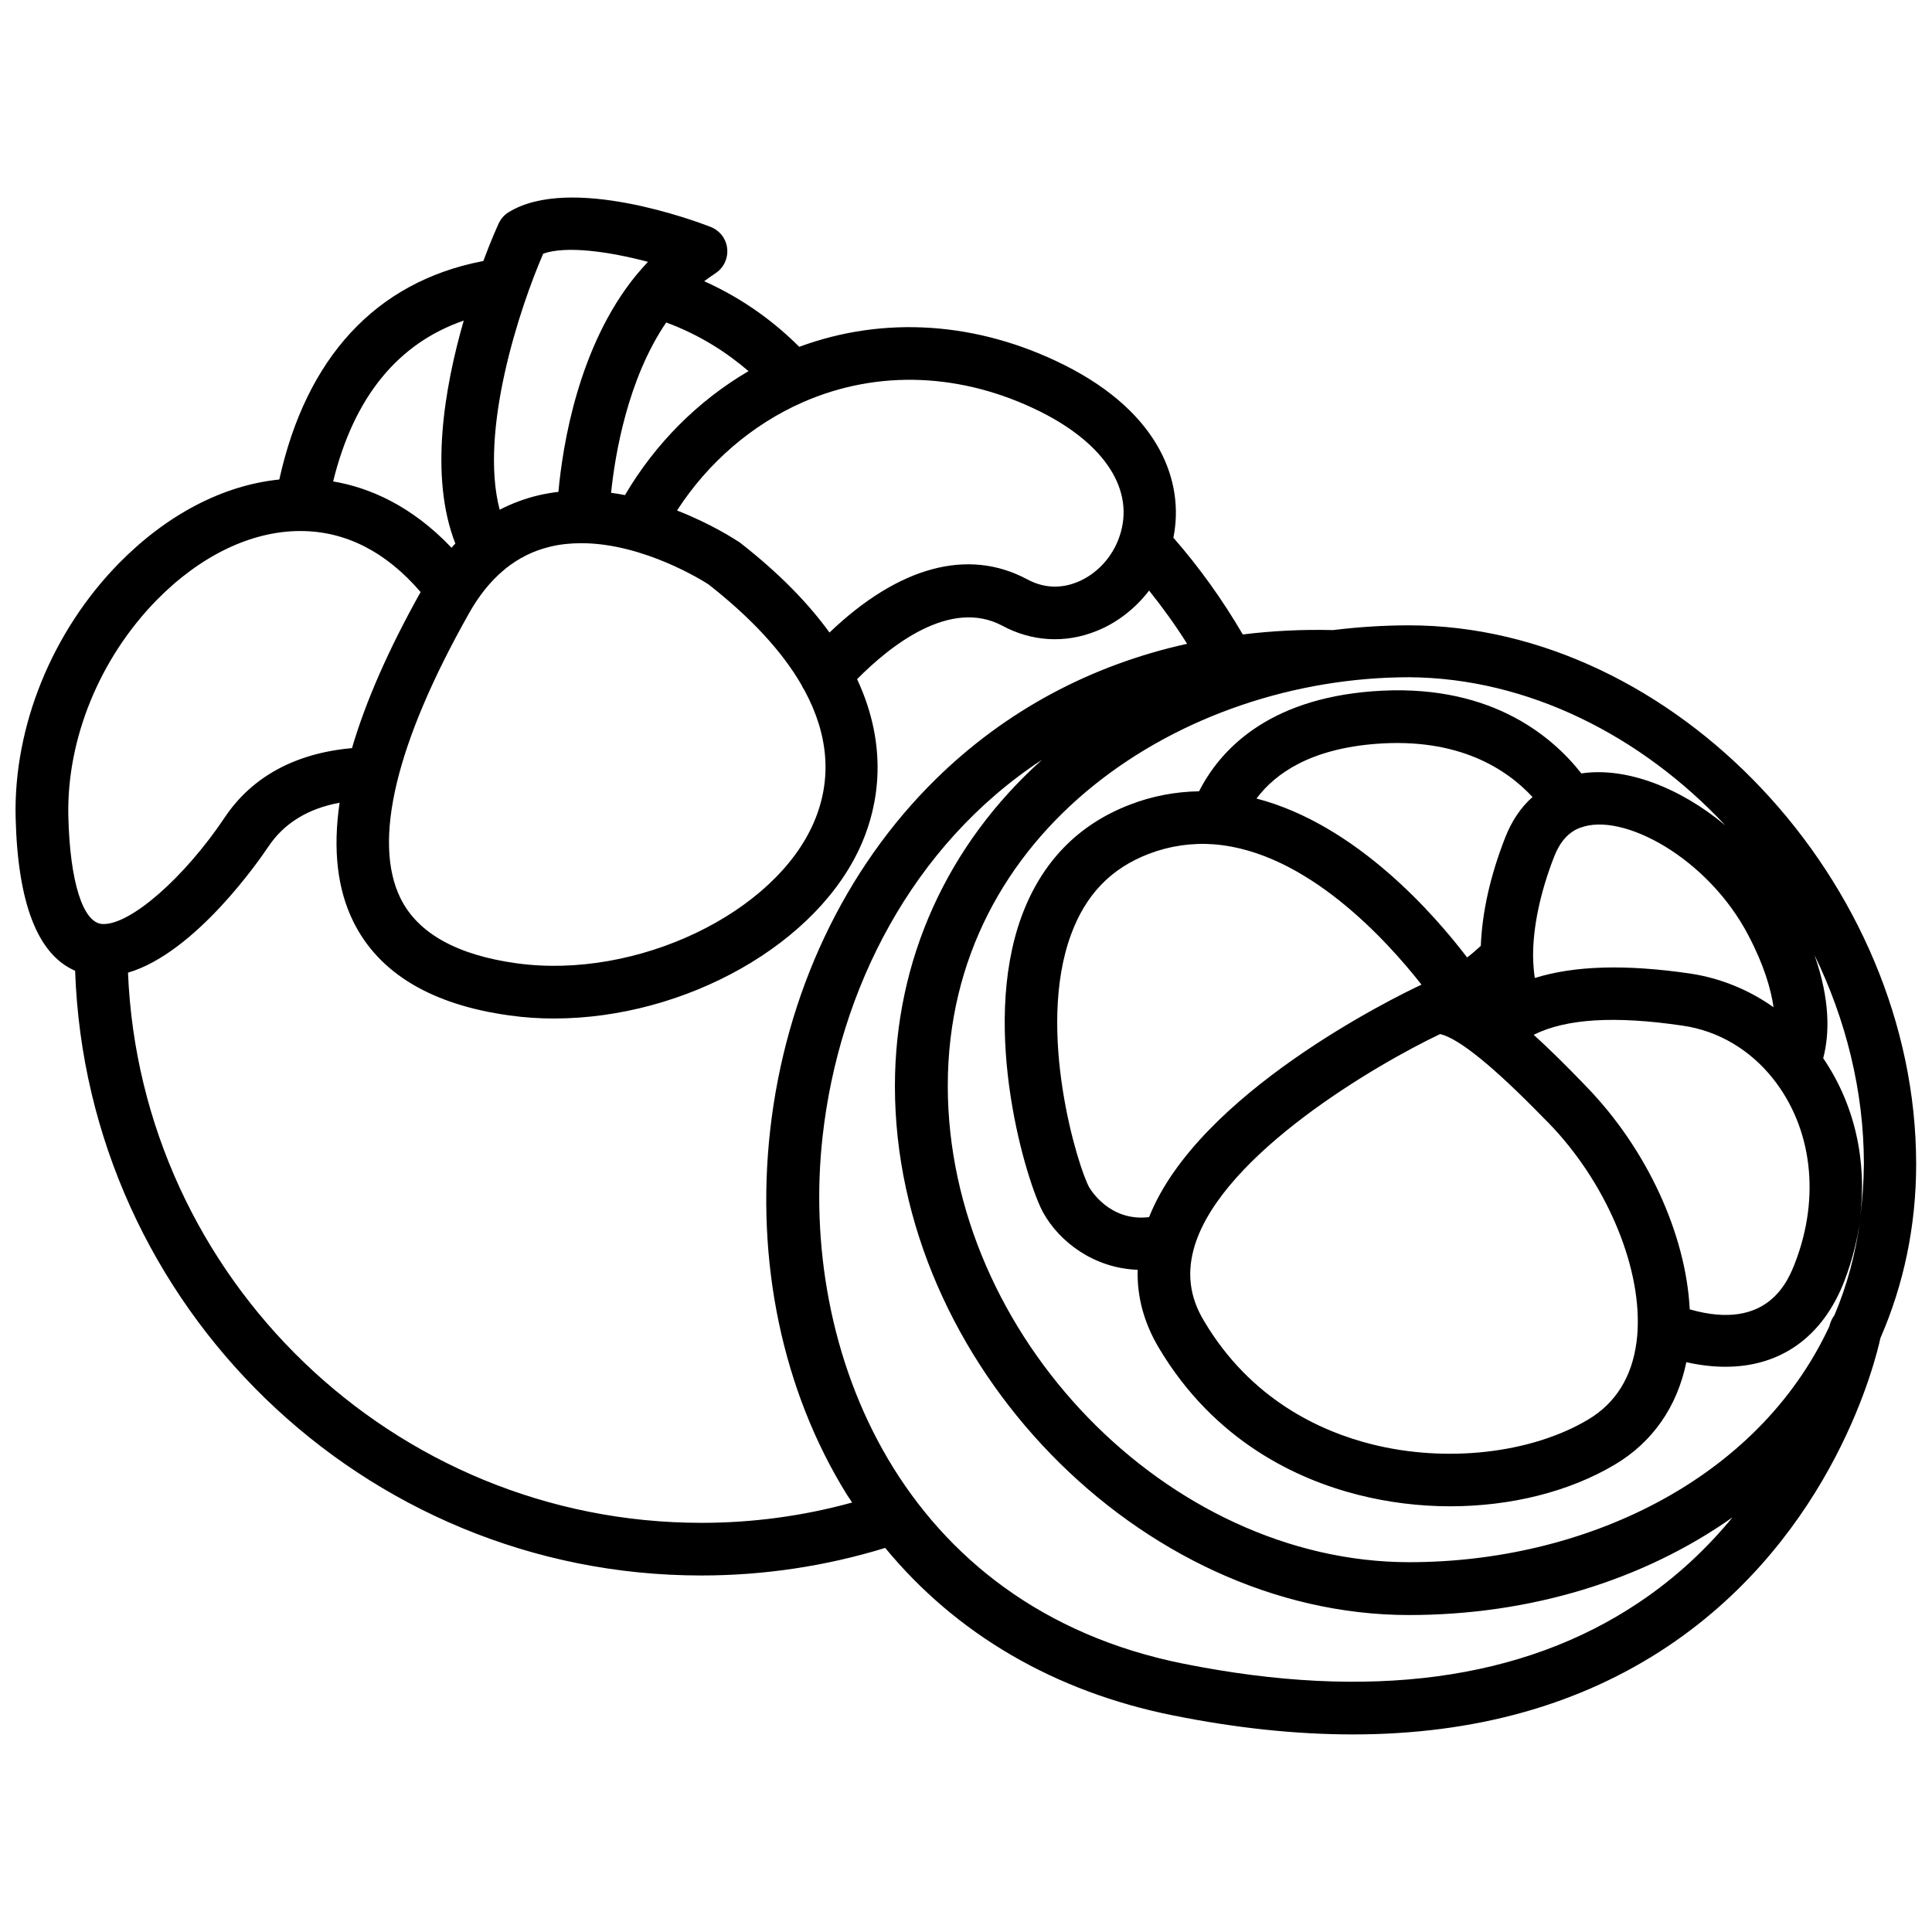 <?xml version="1.0" encoding="UTF-8"?>
<!-- Uploaded to: SVG Find, www.svgrepo.com, Generator: SVG Find Mixer Tools -->
<svg width="800px" height="800px" version="1.1" viewBox="144 144 512 512" xmlns="http://www.w3.org/2000/svg">
 <defs>
  <clipPath id="a">
   <path d="m148.09 196h503.81v408h-503.81z"/>
  </clipPath>
 </defs>
 <g clip-path="url(#a)">
  <path d="m651.8 452.5c0-74.715-64.086-142.78-134.42-142.78-6.801 0-13.504 0.453-20.102 1.258-8.211-0.203-16.172 0.203-23.93 1.16-5.289-9.07-11.438-17.684-18.391-25.645 2.922-14.41-3.223-32.898-28.969-45.797-22.922-11.438-47.66-13.098-70.18-4.785-5.894-5.894-14.156-12.445-25.191-17.383 0.957-0.707 1.914-1.41 2.922-2.066 2.215-1.41 3.426-3.93 3.176-6.551s-1.965-4.836-4.434-5.793c-3.727-1.461-37.031-13.906-53.402-3.93-1.211 0.707-2.117 1.762-2.719 3.023-0.25 0.555-1.965 4.281-4.082 9.977l-0.352 0.051c-28.062 5.492-46.551 25.441-53.707 57.836-14.914 1.512-29.773 9.27-42.473 22.168-17.734 18.086-27.961 43.227-27.406 67.359 0.555 22.773 5.844 36.375 15.77 40.656 3.074 88.871 76.328 160.26 165.91 160.26 16.625 0 33-2.469 48.77-7.305 18.844 22.871 44.891 38.09 76.277 44.387 16.777 3.375 32.695 5.039 47.66 5.039 32.242 0 60.207-7.809 83.43-23.328 44.336-29.676 55.316-76.832 56.375-81.719 6.195-14.203 9.469-29.77 9.469-46.094zm-14.859 14.309c1.914-15.266-1.461-30.18-9.773-42.371 1.664-6.348 1.914-15.316-2.316-27.355 8.312 17.078 13.098 36.023 13.098 55.418-0.051 4.938-0.406 9.723-1.008 14.309zm-22.926-55.875c-6.551-4.637-14.055-7.707-22.016-8.918-17.129-2.519-30.73-2.117-41.262 1.16-0.25-1.613-0.402-3.477-0.453-5.644-0.051-7.758 1.863-16.977 5.594-26.551 1.512-3.828 3.68-6.348 6.699-7.559 0.051 0 0.152-0.051 0.203-0.051 11.133-4.332 33.906 8.012 44.586 28.566 4.129 7.863 5.945 14.16 6.648 18.996zm-71.137-44.938c-3.981 10.176-6.098 19.801-6.449 28.668-1.211 1.109-2.418 2.168-3.629 3.074-8.516-11.184-29.32-35.215-55.82-42.117 5.141-6.852 14.559-13.199 31.84-14.508 21.613-1.613 34.309 6.551 41.312 14.105-3.121 2.766-5.539 6.394-7.254 10.777zm-77.133 1.762c24.586 1.914 45.949 25.695 54.965 37.18-7.305 3.426-59.199 28.867-72.195 61.617-10.578 1.258-15.617-7.508-15.871-7.91-2.973-5.391-14.156-41.465-4.836-66.906 3.879-10.629 10.629-17.633 20.656-21.461 5.543-2.117 11.387-2.973 17.281-2.519zm-5.09 106.2c7.559-24.184 47.961-47.812 64.992-55.922 4.988 1.16 14.207 8.664 27.559 22.371l1.109 1.109c15.062 15.469 24.434 37.383 23.68 54.664v0.102c-0.051 1.16-0.152 2.266-0.301 3.375-1.211 9.27-5.543 16.223-12.848 20.555-15.062 8.969-37.586 11.539-57.434 6.5-13.402-3.375-31.992-11.789-44.336-32.648-3.883-6.402-4.637-13-2.422-20.105zm131.14 17.031c-1.008-19.902-11.336-42.57-27.559-59.199l-1.059-1.109c-4.133-4.231-8.414-8.566-12.746-12.445 8.566-4.281 21.512-5.09 39.551-2.418 9.371 1.359 17.887 6.398 23.98 14.156 10.277 13.047 12.445 31.234 5.793 48.566-1.812 4.688-7.102 18.441-27.961 12.449zm9.422-128.27c-12.09-10.078-26.398-15.516-38.137-13.754-8.363-10.629-25.141-24.082-55.367-21.766-28.266 2.168-40.605 15.973-45.949 26.5-6.246 0.102-12.395 1.258-18.289 3.527-13.805 5.289-23.477 15.266-28.766 29.676-11.082 30.277 1.512 70.836 5.742 78.441 4.332 7.809 13.504 14.762 25.039 15.164-0.203 7.106 1.664 14.055 5.594 20.656 14.812 24.938 36.93 34.965 52.898 38.996 7.961 2.016 16.172 3.023 24.336 3.023 15.973 0 31.539-3.828 43.68-11.082 9.977-5.945 16.473-15.316 18.895-27.105 3.578 0.805 7.055 1.211 10.379 1.211 14.559 0 25.797-7.859 31.539-22.824 2.066-5.391 3.426-10.883 4.18-16.324-1.211 9.168-3.527 17.684-6.852 25.492-0.605 0.805-1.059 1.762-1.309 2.82v0.051c-19.145 41.211-65.445 62.574-111.34 62.574-64.035 0-122.32-60.156-122.32-126.25 0-67.762 62.172-108.27 122.32-108.27 31.438 0.203 61.516 15.52 83.73 39.246zm-181.42-109.58c17.18 8.613 24.988 20.906 20.906 32.949-1.863 5.594-6.144 10.176-11.387 12.242-3.074 1.211-7.809 2.066-13.098-0.805-15.719-8.414-34.109-3.375-52.395 14.105-5.543-7.656-13.25-15.668-23.781-23.879-0.102-0.102-0.25-0.203-0.402-0.25-0.555-0.352-6.902-4.586-16.223-8.211 8.211-12.695 19.852-22.773 33.402-28.719 19.902-8.719 42.27-7.762 62.977 2.566zm-151.54 53.457c2.672-4.785 5.742-8.566 9.219-11.488 0.152-0.102 0.301-0.25 0.402-0.352 3.578-2.871 7.508-4.836 11.992-5.894 2.719-0.656 5.441-0.906 8.211-0.906h0.25 0.051 0.051c16.121 0.152 31.59 9.773 33.352 10.934 11.234 8.816 19.496 17.734 24.637 26.652 0.203 0.504 0.453 0.957 0.754 1.359 6.398 11.84 7.356 23.527 2.621 34.762-10.277 24.383-47.105 41.969-78.797 37.633-15.871-2.168-26.25-7.961-30.832-17.18-7.504-15.113-1.258-41.211 18.09-75.52zm52.293-77.133c9.168 3.375 16.375 8.211 21.816 12.898-13.352 7.809-24.688 19.145-32.746 32.848-1.211-0.25-2.469-0.453-3.68-0.605 1.059-10.18 4.383-30.129 14.609-45.141zm-4.836-16.074c-1.059 1.109-2.066 2.316-3.074 3.477-15.418 18.793-19.547 45.344-20.656 57.484-1.762 0.203-3.477 0.504-5.238 0.906-3.629 0.855-7.106 2.168-10.328 3.828-5.492-20.906 5.289-53.453 11.539-67.863 6.094-2.164 17.48-0.551 27.758 2.168zm-48.82 15.57c-5.141 17.836-9.168 41.363-2.215 59.098-0.352 0.352-0.707 0.707-1.008 1.109-10.73-11.285-21.914-15.973-31.387-17.582 5.492-22.324 17.129-36.582 34.609-42.625zm-81.363 74.059c11.586-11.789 25.09-18.289 38.039-18.289h0.203c11.84 0.051 22.52 5.492 31.691 16.172-8.516 15.215-14.559 29.02-18.188 41.363-14.914 1.309-26.5 7.559-33.703 18.34-10.68 15.973-25.141 28.668-32.445 28.266-5.141-0.25-8.613-11.184-9.02-28.566-0.461-20.457 8.309-41.867 23.422-57.285zm144.34 244.55c-81.668 0-148.62-64.891-151.95-145.8 17.984-5.289 35.117-30.277 37.23-33.453 4.133-6.144 10.43-10.027 18.844-11.586-1.812 12.445-0.605 22.973 3.68 31.59 6.75 13.602 20.707 21.965 41.414 24.789 3.879 0.555 7.809 0.805 11.738 0.805 34.66 0 70.332-19.75 81.719-46.805 3.981-9.422 7.152-24.789-1.41-43.125 8.664-8.766 24.637-21.562 38.492-14.156 7.758 4.18 16.574 4.734 24.789 1.461 5.543-2.168 10.43-5.996 14.105-10.781 3.629 4.535 7.004 9.219 10.078 14.105-25.543 5.644-48.113 17.734-66.555 35.82-24.285 23.832-39.852 56.879-43.934 93.004-3.93 34.863 3.273 69.172 20.305 96.629 0.453 0.707 0.957 1.41 1.41 2.117-12.953 3.574-26.352 5.387-39.957 5.387zm248.38 21.16c-30.781 20.605-71.391 26.047-120.61 16.172-74.867-14.965-102.07-83.027-95.625-139.91 4.332-38.594 23.578-76.98 58.141-99.652-25.141 22.52-38.996 53.102-38.996 86.504 0 73.355 64.941 140.16 136.23 140.16 32.043 0 62.07-9.168 85.75-25.895-6.598 8.008-14.762 15.867-24.887 22.617z"/>
 </g>
</svg>